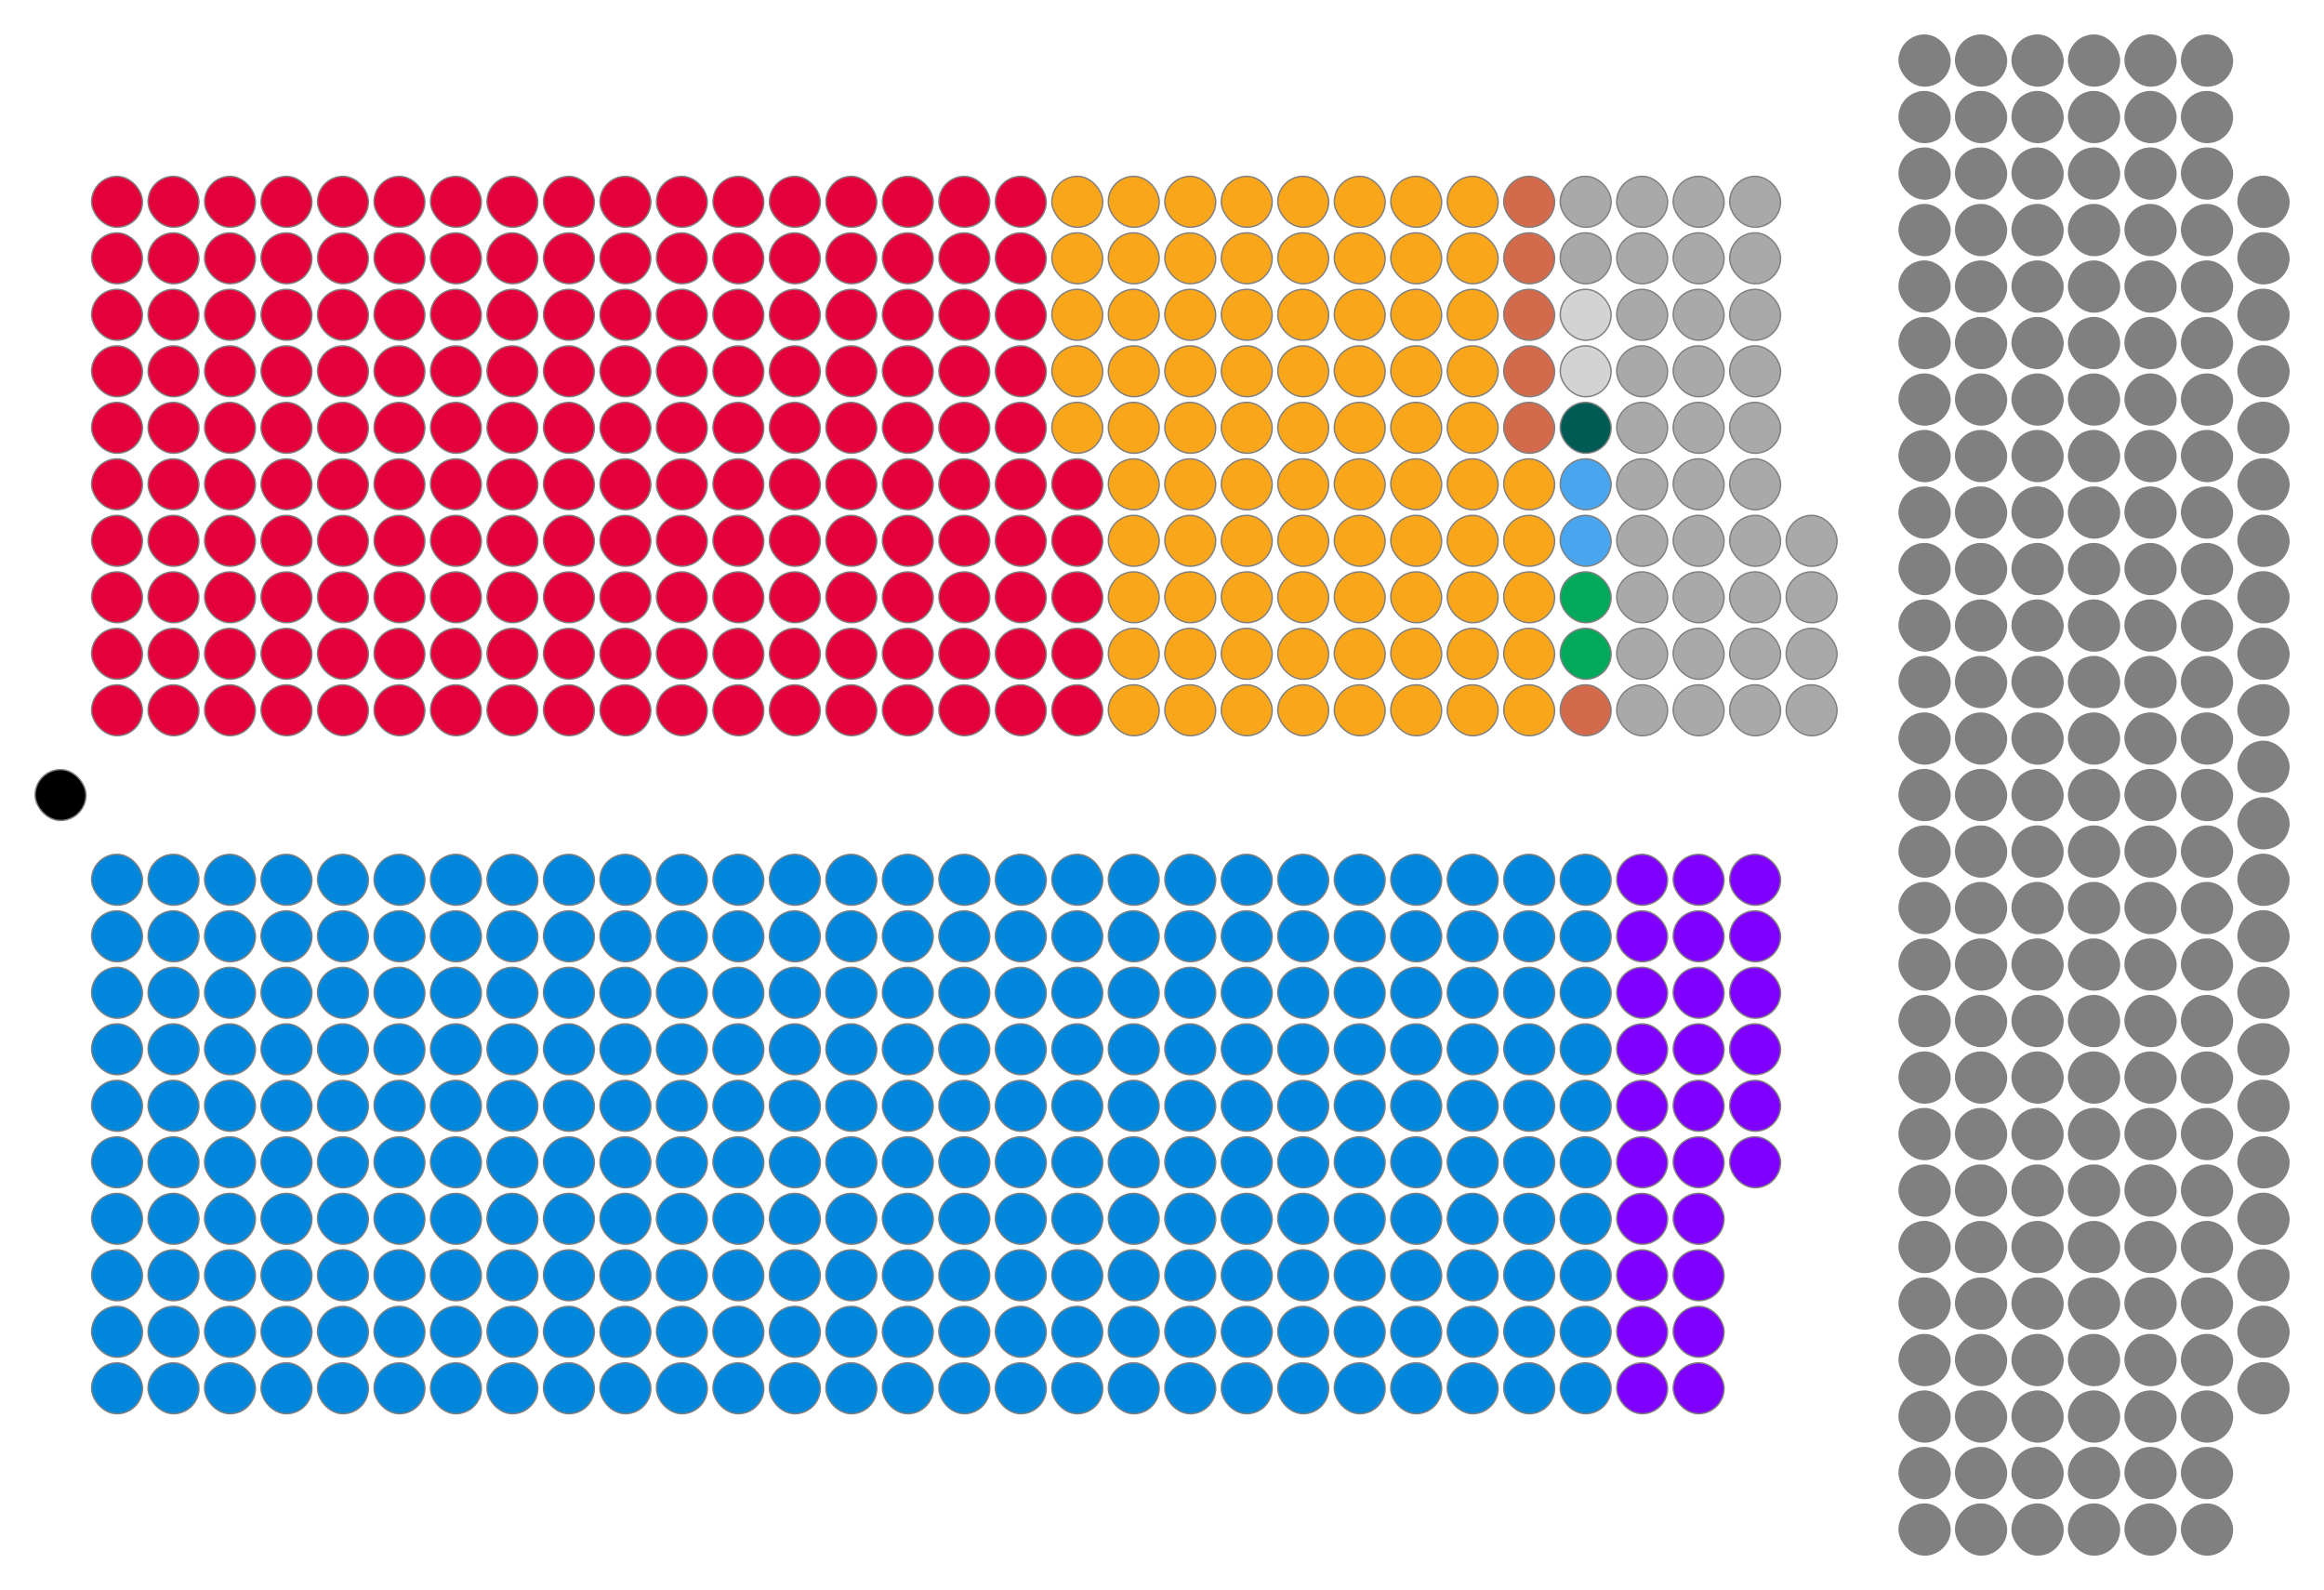 <?xml version="1.0" encoding="UTF-8" standalone="no"?>
<svg xmlns:svg="http://www.w3.org/2000/svg"
xmlns="http://www.w3.org/2000/svg" version="1.1"
width="360.0" height="246.2">
<!-- Created with the Wikimedia westminster parliament diagram creator (http://parliamentdiagram.toolforge.org/westminsterinputform.html) -->
<g style="stroke:gray;stroke-width:0.219" id="diagram">
  <g id="headbench">
  <g style="fill:#000000" id="Lord Speaker">
    <rect x="5.438" y="119.188" rx="3.94" ry="3.94" width="7.88" height="7.88"/>
  </g>
  </g>
  <g id="leftbench">
  <g style="fill:#E4003B" id="Labour Party">
    <rect x="14.188" y="106.062" rx="3.94" ry="3.94" width="7.88" height="7.88"/>
    <rect x="14.188" y="97.312" rx="3.94" ry="3.94" width="7.88" height="7.88"/>
    <rect x="14.188" y="88.562" rx="3.94" ry="3.94" width="7.88" height="7.88"/>
    <rect x="14.188" y="79.812" rx="3.94" ry="3.94" width="7.88" height="7.88"/>
    <rect x="14.188" y="71.062" rx="3.94" ry="3.94" width="7.88" height="7.88"/>
    <rect x="14.188" y="62.312" rx="3.94" ry="3.94" width="7.88" height="7.88"/>
    <rect x="14.188" y="53.562" rx="3.94" ry="3.94" width="7.88" height="7.88"/>
    <rect x="14.188" y="44.812" rx="3.94" ry="3.94" width="7.88" height="7.88"/>
    <rect x="14.188" y="36.062" rx="3.94" ry="3.94" width="7.88" height="7.88"/>
    <rect x="14.188" y="27.312" rx="3.94" ry="3.94" width="7.88" height="7.88"/>
    <rect x="22.938" y="106.062" rx="3.94" ry="3.94" width="7.88" height="7.88"/>
    <rect x="22.938" y="97.312" rx="3.94" ry="3.94" width="7.88" height="7.88"/>
    <rect x="22.938" y="88.562" rx="3.94" ry="3.94" width="7.88" height="7.88"/>
    <rect x="22.938" y="79.812" rx="3.94" ry="3.94" width="7.88" height="7.88"/>
    <rect x="22.938" y="71.062" rx="3.94" ry="3.94" width="7.88" height="7.88"/>
    <rect x="22.938" y="62.312" rx="3.94" ry="3.94" width="7.88" height="7.88"/>
    <rect x="22.938" y="53.562" rx="3.94" ry="3.94" width="7.88" height="7.88"/>
    <rect x="22.938" y="44.812" rx="3.94" ry="3.94" width="7.88" height="7.88"/>
    <rect x="22.938" y="36.062" rx="3.94" ry="3.94" width="7.88" height="7.88"/>
    <rect x="22.938" y="27.312" rx="3.94" ry="3.94" width="7.88" height="7.88"/>
    <rect x="31.688" y="106.062" rx="3.94" ry="3.94" width="7.88" height="7.88"/>
    <rect x="31.688" y="97.312" rx="3.94" ry="3.94" width="7.88" height="7.88"/>
    <rect x="31.688" y="88.562" rx="3.94" ry="3.94" width="7.88" height="7.88"/>
    <rect x="31.688" y="79.812" rx="3.94" ry="3.94" width="7.88" height="7.88"/>
    <rect x="31.688" y="71.062" rx="3.94" ry="3.94" width="7.88" height="7.88"/>
    <rect x="31.688" y="62.312" rx="3.94" ry="3.94" width="7.88" height="7.88"/>
    <rect x="31.688" y="53.562" rx="3.94" ry="3.94" width="7.88" height="7.88"/>
    <rect x="31.688" y="44.812" rx="3.94" ry="3.94" width="7.88" height="7.88"/>
    <rect x="31.688" y="36.062" rx="3.94" ry="3.94" width="7.88" height="7.88"/>
    <rect x="31.688" y="27.312" rx="3.94" ry="3.94" width="7.88" height="7.88"/>
    <rect x="40.438" y="106.062" rx="3.94" ry="3.94" width="7.88" height="7.88"/>
    <rect x="40.438" y="97.312" rx="3.94" ry="3.94" width="7.88" height="7.88"/>
    <rect x="40.438" y="88.562" rx="3.94" ry="3.94" width="7.88" height="7.88"/>
    <rect x="40.438" y="79.812" rx="3.94" ry="3.94" width="7.88" height="7.88"/>
    <rect x="40.438" y="71.062" rx="3.94" ry="3.94" width="7.88" height="7.88"/>
    <rect x="40.438" y="62.312" rx="3.94" ry="3.94" width="7.88" height="7.88"/>
    <rect x="40.438" y="53.562" rx="3.94" ry="3.94" width="7.88" height="7.88"/>
    <rect x="40.438" y="44.812" rx="3.94" ry="3.94" width="7.88" height="7.88"/>
    <rect x="40.438" y="36.062" rx="3.94" ry="3.94" width="7.88" height="7.88"/>
    <rect x="40.438" y="27.312" rx="3.94" ry="3.94" width="7.88" height="7.88"/>
    <rect x="49.188" y="106.062" rx="3.94" ry="3.94" width="7.88" height="7.88"/>
    <rect x="49.188" y="97.312" rx="3.94" ry="3.94" width="7.88" height="7.88"/>
    <rect x="49.188" y="88.562" rx="3.94" ry="3.94" width="7.88" height="7.88"/>
    <rect x="49.188" y="79.812" rx="3.94" ry="3.94" width="7.88" height="7.88"/>
    <rect x="49.188" y="71.062" rx="3.94" ry="3.94" width="7.88" height="7.88"/>
    <rect x="49.188" y="62.312" rx="3.94" ry="3.94" width="7.88" height="7.88"/>
    <rect x="49.188" y="53.562" rx="3.94" ry="3.94" width="7.88" height="7.88"/>
    <rect x="49.188" y="44.812" rx="3.94" ry="3.94" width="7.88" height="7.88"/>
    <rect x="49.188" y="36.062" rx="3.94" ry="3.94" width="7.88" height="7.88"/>
    <rect x="49.188" y="27.312" rx="3.94" ry="3.94" width="7.88" height="7.88"/>
    <rect x="57.938" y="106.062" rx="3.94" ry="3.94" width="7.88" height="7.88"/>
    <rect x="57.938" y="97.312" rx="3.94" ry="3.94" width="7.88" height="7.88"/>
    <rect x="57.938" y="88.562" rx="3.94" ry="3.94" width="7.88" height="7.88"/>
    <rect x="57.938" y="79.812" rx="3.94" ry="3.94" width="7.88" height="7.88"/>
    <rect x="57.938" y="71.062" rx="3.94" ry="3.94" width="7.88" height="7.88"/>
    <rect x="57.938" y="62.312" rx="3.94" ry="3.94" width="7.88" height="7.88"/>
    <rect x="57.938" y="53.562" rx="3.94" ry="3.94" width="7.88" height="7.88"/>
    <rect x="57.938" y="44.812" rx="3.94" ry="3.94" width="7.88" height="7.88"/>
    <rect x="57.938" y="36.062" rx="3.94" ry="3.94" width="7.88" height="7.88"/>
    <rect x="57.938" y="27.312" rx="3.94" ry="3.94" width="7.88" height="7.88"/>
    <rect x="66.688" y="106.062" rx="3.94" ry="3.94" width="7.88" height="7.88"/>
    <rect x="66.688" y="97.312" rx="3.94" ry="3.94" width="7.88" height="7.88"/>
    <rect x="66.688" y="88.562" rx="3.94" ry="3.94" width="7.88" height="7.88"/>
    <rect x="66.688" y="79.812" rx="3.94" ry="3.94" width="7.88" height="7.88"/>
    <rect x="66.688" y="71.062" rx="3.94" ry="3.94" width="7.88" height="7.88"/>
    <rect x="66.688" y="62.312" rx="3.94" ry="3.94" width="7.88" height="7.88"/>
    <rect x="66.688" y="53.562" rx="3.94" ry="3.94" width="7.88" height="7.88"/>
    <rect x="66.688" y="44.812" rx="3.94" ry="3.94" width="7.88" height="7.88"/>
    <rect x="66.688" y="36.062" rx="3.94" ry="3.94" width="7.88" height="7.88"/>
    <rect x="66.688" y="27.312" rx="3.94" ry="3.94" width="7.88" height="7.88"/>
    <rect x="75.438" y="106.062" rx="3.94" ry="3.94" width="7.88" height="7.88"/>
    <rect x="75.438" y="97.312" rx="3.94" ry="3.94" width="7.88" height="7.88"/>
    <rect x="75.438" y="88.562" rx="3.94" ry="3.94" width="7.88" height="7.88"/>
    <rect x="75.438" y="79.812" rx="3.94" ry="3.94" width="7.88" height="7.88"/>
    <rect x="75.438" y="71.062" rx="3.94" ry="3.94" width="7.88" height="7.88"/>
    <rect x="75.438" y="62.312" rx="3.94" ry="3.94" width="7.88" height="7.88"/>
    <rect x="75.438" y="53.562" rx="3.94" ry="3.94" width="7.88" height="7.88"/>
    <rect x="75.438" y="44.812" rx="3.94" ry="3.94" width="7.88" height="7.88"/>
    <rect x="75.438" y="36.062" rx="3.94" ry="3.94" width="7.88" height="7.88"/>
    <rect x="75.438" y="27.312" rx="3.94" ry="3.94" width="7.88" height="7.88"/>
    <rect x="84.188" y="106.062" rx="3.94" ry="3.94" width="7.88" height="7.88"/>
    <rect x="84.188" y="97.312" rx="3.94" ry="3.94" width="7.88" height="7.88"/>
    <rect x="84.188" y="88.562" rx="3.94" ry="3.94" width="7.88" height="7.88"/>
    <rect x="84.188" y="79.812" rx="3.94" ry="3.94" width="7.88" height="7.88"/>
    <rect x="84.188" y="71.062" rx="3.94" ry="3.94" width="7.88" height="7.88"/>
    <rect x="84.188" y="62.312" rx="3.94" ry="3.94" width="7.88" height="7.88"/>
    <rect x="84.188" y="53.562" rx="3.94" ry="3.94" width="7.88" height="7.88"/>
    <rect x="84.188" y="44.812" rx="3.94" ry="3.94" width="7.88" height="7.88"/>
    <rect x="84.188" y="36.062" rx="3.94" ry="3.94" width="7.88" height="7.88"/>
    <rect x="84.188" y="27.312" rx="3.94" ry="3.94" width="7.88" height="7.88"/>
    <rect x="92.938" y="106.062" rx="3.94" ry="3.94" width="7.88" height="7.88"/>
    <rect x="92.938" y="97.312" rx="3.94" ry="3.94" width="7.88" height="7.88"/>
    <rect x="92.938" y="88.562" rx="3.94" ry="3.94" width="7.88" height="7.88"/>
    <rect x="92.938" y="79.812" rx="3.94" ry="3.94" width="7.88" height="7.88"/>
    <rect x="92.938" y="71.062" rx="3.94" ry="3.94" width="7.88" height="7.88"/>
    <rect x="92.938" y="62.312" rx="3.94" ry="3.94" width="7.88" height="7.88"/>
    <rect x="92.938" y="53.562" rx="3.94" ry="3.94" width="7.88" height="7.88"/>
    <rect x="92.938" y="44.812" rx="3.94" ry="3.94" width="7.88" height="7.88"/>
    <rect x="92.938" y="36.062" rx="3.94" ry="3.94" width="7.88" height="7.88"/>
    <rect x="92.938" y="27.312" rx="3.94" ry="3.94" width="7.88" height="7.88"/>
    <rect x="101.688" y="106.062" rx="3.94" ry="3.94" width="7.88" height="7.88"/>
    <rect x="101.688" y="97.312" rx="3.94" ry="3.94" width="7.88" height="7.88"/>
    <rect x="101.688" y="88.562" rx="3.94" ry="3.94" width="7.88" height="7.88"/>
    <rect x="101.688" y="79.812" rx="3.94" ry="3.94" width="7.88" height="7.88"/>
    <rect x="101.688" y="71.062" rx="3.94" ry="3.94" width="7.88" height="7.88"/>
    <rect x="101.688" y="62.312" rx="3.94" ry="3.94" width="7.88" height="7.88"/>
    <rect x="101.688" y="53.562" rx="3.94" ry="3.94" width="7.88" height="7.88"/>
    <rect x="101.688" y="44.812" rx="3.94" ry="3.94" width="7.88" height="7.88"/>
    <rect x="101.688" y="36.062" rx="3.94" ry="3.94" width="7.88" height="7.88"/>
    <rect x="101.688" y="27.312" rx="3.94" ry="3.94" width="7.88" height="7.88"/>
    <rect x="110.438" y="106.062" rx="3.94" ry="3.94" width="7.88" height="7.88"/>
    <rect x="110.438" y="97.312" rx="3.94" ry="3.94" width="7.88" height="7.88"/>
    <rect x="110.438" y="88.562" rx="3.94" ry="3.94" width="7.88" height="7.88"/>
    <rect x="110.438" y="79.812" rx="3.94" ry="3.94" width="7.88" height="7.88"/>
    <rect x="110.438" y="71.062" rx="3.94" ry="3.94" width="7.88" height="7.88"/>
    <rect x="110.438" y="62.312" rx="3.94" ry="3.94" width="7.88" height="7.88"/>
    <rect x="110.438" y="53.562" rx="3.94" ry="3.94" width="7.88" height="7.88"/>
    <rect x="110.438" y="44.812" rx="3.94" ry="3.94" width="7.88" height="7.88"/>
    <rect x="110.438" y="36.062" rx="3.94" ry="3.94" width="7.88" height="7.88"/>
    <rect x="110.438" y="27.312" rx="3.94" ry="3.94" width="7.88" height="7.88"/>
    <rect x="119.188" y="106.062" rx="3.94" ry="3.94" width="7.88" height="7.88"/>
    <rect x="119.188" y="97.312" rx="3.94" ry="3.94" width="7.88" height="7.88"/>
    <rect x="119.188" y="88.562" rx="3.94" ry="3.94" width="7.88" height="7.88"/>
    <rect x="119.188" y="79.812" rx="3.94" ry="3.94" width="7.88" height="7.88"/>
    <rect x="119.188" y="71.062" rx="3.94" ry="3.94" width="7.88" height="7.88"/>
    <rect x="119.188" y="62.312" rx="3.94" ry="3.94" width="7.88" height="7.88"/>
    <rect x="119.188" y="53.562" rx="3.94" ry="3.94" width="7.88" height="7.88"/>
    <rect x="119.188" y="44.812" rx="3.94" ry="3.94" width="7.88" height="7.88"/>
    <rect x="119.188" y="36.062" rx="3.94" ry="3.94" width="7.88" height="7.88"/>
    <rect x="119.188" y="27.312" rx="3.94" ry="3.94" width="7.88" height="7.88"/>
    <rect x="127.938" y="106.062" rx="3.94" ry="3.94" width="7.88" height="7.88"/>
    <rect x="127.938" y="97.312" rx="3.94" ry="3.94" width="7.88" height="7.88"/>
    <rect x="127.938" y="88.562" rx="3.94" ry="3.94" width="7.88" height="7.88"/>
    <rect x="127.938" y="79.812" rx="3.94" ry="3.94" width="7.88" height="7.88"/>
    <rect x="127.938" y="71.062" rx="3.94" ry="3.94" width="7.88" height="7.88"/>
    <rect x="127.938" y="62.312" rx="3.94" ry="3.94" width="7.88" height="7.88"/>
    <rect x="127.938" y="53.562" rx="3.94" ry="3.94" width="7.88" height="7.88"/>
    <rect x="127.938" y="44.812" rx="3.94" ry="3.94" width="7.88" height="7.88"/>
    <rect x="127.938" y="36.062" rx="3.94" ry="3.94" width="7.88" height="7.88"/>
    <rect x="127.938" y="27.312" rx="3.94" ry="3.94" width="7.88" height="7.88"/>
    <rect x="136.688" y="106.062" rx="3.94" ry="3.94" width="7.88" height="7.88"/>
    <rect x="136.688" y="97.312" rx="3.94" ry="3.94" width="7.88" height="7.88"/>
    <rect x="136.688" y="88.562" rx="3.94" ry="3.94" width="7.88" height="7.88"/>
    <rect x="136.688" y="79.812" rx="3.94" ry="3.94" width="7.88" height="7.88"/>
    <rect x="136.688" y="71.062" rx="3.94" ry="3.94" width="7.88" height="7.88"/>
    <rect x="136.688" y="62.312" rx="3.94" ry="3.94" width="7.88" height="7.88"/>
    <rect x="136.688" y="53.562" rx="3.94" ry="3.94" width="7.88" height="7.88"/>
    <rect x="136.688" y="44.812" rx="3.94" ry="3.94" width="7.88" height="7.88"/>
    <rect x="136.688" y="36.062" rx="3.94" ry="3.94" width="7.88" height="7.88"/>
    <rect x="136.688" y="27.312" rx="3.94" ry="3.94" width="7.88" height="7.88"/>
    <rect x="145.438" y="106.062" rx="3.94" ry="3.94" width="7.88" height="7.88"/>
    <rect x="145.438" y="97.312" rx="3.94" ry="3.94" width="7.88" height="7.88"/>
    <rect x="145.438" y="88.562" rx="3.94" ry="3.94" width="7.88" height="7.88"/>
    <rect x="145.438" y="79.812" rx="3.94" ry="3.94" width="7.88" height="7.88"/>
    <rect x="145.438" y="71.062" rx="3.94" ry="3.94" width="7.88" height="7.88"/>
    <rect x="145.438" y="62.312" rx="3.94" ry="3.94" width="7.88" height="7.88"/>
    <rect x="145.438" y="53.562" rx="3.94" ry="3.94" width="7.88" height="7.88"/>
    <rect x="145.438" y="44.812" rx="3.94" ry="3.94" width="7.88" height="7.88"/>
    <rect x="145.438" y="36.062" rx="3.94" ry="3.94" width="7.88" height="7.88"/>
    <rect x="145.438" y="27.312" rx="3.94" ry="3.94" width="7.88" height="7.88"/>
    <rect x="154.188" y="106.062" rx="3.94" ry="3.94" width="7.88" height="7.88"/>
    <rect x="154.188" y="97.312" rx="3.94" ry="3.94" width="7.88" height="7.88"/>
    <rect x="154.188" y="88.562" rx="3.94" ry="3.94" width="7.88" height="7.88"/>
    <rect x="154.188" y="79.812" rx="3.94" ry="3.94" width="7.88" height="7.88"/>
    <rect x="154.188" y="71.062" rx="3.94" ry="3.94" width="7.88" height="7.88"/>
    <rect x="154.188" y="62.312" rx="3.94" ry="3.94" width="7.88" height="7.88"/>
    <rect x="154.188" y="53.562" rx="3.94" ry="3.94" width="7.88" height="7.88"/>
    <rect x="154.188" y="44.812" rx="3.94" ry="3.94" width="7.88" height="7.88"/>
    <rect x="154.188" y="36.062" rx="3.94" ry="3.94" width="7.88" height="7.88"/>
    <rect x="154.188" y="27.312" rx="3.94" ry="3.94" width="7.88" height="7.88"/>
    <rect x="162.938" y="106.062" rx="3.94" ry="3.94" width="7.88" height="7.88"/>
    <rect x="162.938" y="97.312" rx="3.94" ry="3.94" width="7.88" height="7.88"/>
    <rect x="162.938" y="88.562" rx="3.94" ry="3.94" width="7.88" height="7.88"/>
    <rect x="162.938" y="79.812" rx="3.94" ry="3.94" width="7.88" height="7.88"/>
    <rect x="162.938" y="71.062" rx="3.94" ry="3.94" width="7.88" height="7.88"/>
  </g>
  <g style="fill:#FAA61A" id="Liberal Democrats">
    <rect x="162.938" y="62.312" rx="3.94" ry="3.94" width="7.88" height="7.88"/>
    <rect x="162.938" y="53.562" rx="3.94" ry="3.94" width="7.88" height="7.88"/>
    <rect x="162.938" y="44.812" rx="3.94" ry="3.94" width="7.88" height="7.88"/>
    <rect x="162.938" y="36.062" rx="3.94" ry="3.94" width="7.88" height="7.88"/>
    <rect x="162.938" y="27.312" rx="3.94" ry="3.94" width="7.88" height="7.88"/>
    <rect x="171.688" y="106.062" rx="3.94" ry="3.94" width="7.88" height="7.88"/>
    <rect x="171.688" y="97.312" rx="3.94" ry="3.94" width="7.88" height="7.88"/>
    <rect x="171.688" y="88.562" rx="3.94" ry="3.94" width="7.88" height="7.88"/>
    <rect x="171.688" y="79.812" rx="3.94" ry="3.94" width="7.88" height="7.88"/>
    <rect x="171.688" y="71.062" rx="3.94" ry="3.94" width="7.88" height="7.88"/>
    <rect x="171.688" y="62.312" rx="3.94" ry="3.94" width="7.88" height="7.88"/>
    <rect x="171.688" y="53.562" rx="3.94" ry="3.94" width="7.88" height="7.88"/>
    <rect x="171.688" y="44.812" rx="3.94" ry="3.94" width="7.88" height="7.88"/>
    <rect x="171.688" y="36.062" rx="3.94" ry="3.94" width="7.88" height="7.88"/>
    <rect x="171.688" y="27.312" rx="3.94" ry="3.94" width="7.88" height="7.88"/>
    <rect x="180.438" y="106.062" rx="3.94" ry="3.94" width="7.88" height="7.88"/>
    <rect x="180.438" y="97.312" rx="3.94" ry="3.94" width="7.88" height="7.88"/>
    <rect x="180.438" y="88.562" rx="3.94" ry="3.94" width="7.88" height="7.88"/>
    <rect x="180.438" y="79.812" rx="3.94" ry="3.94" width="7.88" height="7.88"/>
    <rect x="180.438" y="71.062" rx="3.94" ry="3.94" width="7.88" height="7.88"/>
    <rect x="180.438" y="62.312" rx="3.94" ry="3.94" width="7.88" height="7.88"/>
    <rect x="180.438" y="53.562" rx="3.94" ry="3.94" width="7.88" height="7.88"/>
    <rect x="180.438" y="44.812" rx="3.94" ry="3.94" width="7.88" height="7.88"/>
    <rect x="180.438" y="36.062" rx="3.94" ry="3.94" width="7.88" height="7.88"/>
    <rect x="180.438" y="27.312" rx="3.94" ry="3.94" width="7.88" height="7.88"/>
    <rect x="189.188" y="106.062" rx="3.94" ry="3.94" width="7.88" height="7.88"/>
    <rect x="189.188" y="97.312" rx="3.94" ry="3.94" width="7.88" height="7.88"/>
    <rect x="189.188" y="88.562" rx="3.94" ry="3.94" width="7.88" height="7.88"/>
    <rect x="189.188" y="79.812" rx="3.94" ry="3.94" width="7.88" height="7.88"/>
    <rect x="189.188" y="71.062" rx="3.94" ry="3.94" width="7.88" height="7.88"/>
    <rect x="189.188" y="62.312" rx="3.94" ry="3.94" width="7.88" height="7.88"/>
    <rect x="189.188" y="53.562" rx="3.94" ry="3.94" width="7.88" height="7.88"/>
    <rect x="189.188" y="44.812" rx="3.94" ry="3.94" width="7.88" height="7.88"/>
    <rect x="189.188" y="36.062" rx="3.94" ry="3.94" width="7.88" height="7.88"/>
    <rect x="189.188" y="27.312" rx="3.94" ry="3.94" width="7.88" height="7.88"/>
    <rect x="197.938" y="106.062" rx="3.94" ry="3.94" width="7.88" height="7.88"/>
    <rect x="197.938" y="97.312" rx="3.94" ry="3.94" width="7.88" height="7.88"/>
    <rect x="197.938" y="88.562" rx="3.94" ry="3.94" width="7.88" height="7.88"/>
    <rect x="197.938" y="79.812" rx="3.94" ry="3.94" width="7.88" height="7.88"/>
    <rect x="197.938" y="71.062" rx="3.94" ry="3.94" width="7.88" height="7.88"/>
    <rect x="197.938" y="62.312" rx="3.94" ry="3.94" width="7.88" height="7.88"/>
    <rect x="197.938" y="53.562" rx="3.94" ry="3.94" width="7.88" height="7.88"/>
    <rect x="197.938" y="44.812" rx="3.94" ry="3.94" width="7.88" height="7.88"/>
    <rect x="197.938" y="36.062" rx="3.94" ry="3.94" width="7.88" height="7.88"/>
    <rect x="197.938" y="27.312" rx="3.94" ry="3.94" width="7.88" height="7.88"/>
    <rect x="206.688" y="106.062" rx="3.94" ry="3.94" width="7.88" height="7.88"/>
    <rect x="206.688" y="97.312" rx="3.94" ry="3.94" width="7.88" height="7.88"/>
    <rect x="206.688" y="88.562" rx="3.94" ry="3.94" width="7.88" height="7.88"/>
    <rect x="206.688" y="79.812" rx="3.94" ry="3.94" width="7.88" height="7.88"/>
    <rect x="206.688" y="71.062" rx="3.94" ry="3.94" width="7.88" height="7.88"/>
    <rect x="206.688" y="62.312" rx="3.94" ry="3.94" width="7.88" height="7.88"/>
    <rect x="206.688" y="53.562" rx="3.94" ry="3.94" width="7.88" height="7.88"/>
    <rect x="206.688" y="44.812" rx="3.94" ry="3.94" width="7.88" height="7.88"/>
    <rect x="206.688" y="36.062" rx="3.94" ry="3.94" width="7.88" height="7.88"/>
    <rect x="206.688" y="27.312" rx="3.94" ry="3.94" width="7.88" height="7.88"/>
    <rect x="215.438" y="106.062" rx="3.94" ry="3.94" width="7.88" height="7.88"/>
    <rect x="215.438" y="97.312" rx="3.94" ry="3.94" width="7.88" height="7.88"/>
    <rect x="215.438" y="88.562" rx="3.94" ry="3.94" width="7.88" height="7.88"/>
    <rect x="215.438" y="79.812" rx="3.94" ry="3.94" width="7.88" height="7.88"/>
    <rect x="215.438" y="71.062" rx="3.94" ry="3.94" width="7.88" height="7.88"/>
    <rect x="215.438" y="62.312" rx="3.94" ry="3.94" width="7.88" height="7.88"/>
    <rect x="215.438" y="53.562" rx="3.94" ry="3.94" width="7.88" height="7.88"/>
    <rect x="215.438" y="44.812" rx="3.94" ry="3.94" width="7.88" height="7.88"/>
    <rect x="215.438" y="36.062" rx="3.94" ry="3.94" width="7.88" height="7.88"/>
    <rect x="215.438" y="27.312" rx="3.94" ry="3.94" width="7.88" height="7.88"/>
    <rect x="224.188" y="106.062" rx="3.94" ry="3.94" width="7.88" height="7.88"/>
    <rect x="224.188" y="97.312" rx="3.94" ry="3.94" width="7.88" height="7.88"/>
    <rect x="224.188" y="88.562" rx="3.94" ry="3.94" width="7.88" height="7.88"/>
    <rect x="224.188" y="79.812" rx="3.94" ry="3.94" width="7.88" height="7.88"/>
    <rect x="224.188" y="71.062" rx="3.94" ry="3.94" width="7.88" height="7.88"/>
    <rect x="224.188" y="62.312" rx="3.94" ry="3.94" width="7.88" height="7.88"/>
    <rect x="224.188" y="53.562" rx="3.94" ry="3.94" width="7.88" height="7.88"/>
    <rect x="224.188" y="44.812" rx="3.94" ry="3.94" width="7.88" height="7.88"/>
    <rect x="224.188" y="36.062" rx="3.94" ry="3.94" width="7.88" height="7.88"/>
    <rect x="224.188" y="27.312" rx="3.94" ry="3.94" width="7.88" height="7.88"/>
    <rect x="232.938" y="106.062" rx="3.94" ry="3.94" width="7.88" height="7.88"/>
    <rect x="232.938" y="97.312" rx="3.94" ry="3.94" width="7.88" height="7.88"/>
    <rect x="232.938" y="88.562" rx="3.94" ry="3.94" width="7.88" height="7.88"/>
    <rect x="232.938" y="79.812" rx="3.94" ry="3.94" width="7.88" height="7.88"/>
    <rect x="232.938" y="71.062" rx="3.94" ry="3.94" width="7.88" height="7.88"/>
  </g>
  <g style="fill:#D46A4C" id="Democratic Unionist Party">
    <rect x="232.938" y="62.312" rx="3.94" ry="3.94" width="7.88" height="7.88"/>
    <rect x="232.938" y="53.562" rx="3.94" ry="3.94" width="7.88" height="7.88"/>
    <rect x="232.938" y="44.812" rx="3.94" ry="3.94" width="7.88" height="7.88"/>
    <rect x="232.938" y="36.062" rx="3.94" ry="3.94" width="7.88" height="7.88"/>
    <rect x="232.938" y="27.312" rx="3.94" ry="3.94" width="7.88" height="7.88"/>
    <rect x="241.688" y="106.062" rx="3.94" ry="3.94" width="7.88" height="7.88"/>
  </g>
  <g style="fill:#02A95B" id="Green Party">
    <rect x="241.688" y="97.312" rx="3.94" ry="3.94" width="7.88" height="7.88"/>
    <rect x="241.688" y="88.562" rx="3.94" ry="3.94" width="7.88" height="7.88"/>
  </g>
  <g style="fill:#48A5EE" id="Ulster Unionist Party">
    <rect x="241.688" y="79.812" rx="3.94" ry="3.94" width="7.88" height="7.88"/>
    <rect x="241.688" y="71.062" rx="3.94" ry="3.94" width="7.88" height="7.88"/>
  </g>
  <g style="fill:#005B54" id="Plaid Cymru">
    <rect x="241.688" y="62.312" rx="3.94" ry="3.94" width="7.88" height="7.88"/>
  </g>
  <g style="fill:#D3D3D3" id="Independents">
    <rect x="241.688" y="53.562" rx="3.94" ry="3.94" width="7.88" height="7.88"/>
    <rect x="241.688" y="44.812" rx="3.94" ry="3.94" width="7.88" height="7.88"/>
  </g>
  <g style="fill:#A9A9A9" id="Non-affiliated">
    <rect x="241.688" y="36.062" rx="3.94" ry="3.94" width="7.88" height="7.88"/>
    <rect x="241.688" y="27.312" rx="3.94" ry="3.94" width="7.88" height="7.88"/>
    <rect x="250.438" y="106.062" rx="3.94" ry="3.94" width="7.88" height="7.88"/>
    <rect x="250.438" y="97.312" rx="3.94" ry="3.94" width="7.88" height="7.88"/>
    <rect x="250.438" y="88.562" rx="3.94" ry="3.94" width="7.88" height="7.88"/>
    <rect x="250.438" y="79.812" rx="3.94" ry="3.94" width="7.88" height="7.88"/>
    <rect x="250.438" y="71.062" rx="3.94" ry="3.94" width="7.88" height="7.88"/>
    <rect x="250.438" y="62.312" rx="3.94" ry="3.94" width="7.88" height="7.88"/>
    <rect x="250.438" y="53.562" rx="3.94" ry="3.94" width="7.88" height="7.88"/>
    <rect x="250.438" y="44.812" rx="3.94" ry="3.94" width="7.88" height="7.88"/>
    <rect x="250.438" y="36.062" rx="3.94" ry="3.94" width="7.88" height="7.88"/>
    <rect x="250.438" y="27.312" rx="3.94" ry="3.94" width="7.88" height="7.88"/>
    <rect x="259.188" y="106.062" rx="3.94" ry="3.94" width="7.88" height="7.88"/>
    <rect x="259.188" y="97.312" rx="3.94" ry="3.94" width="7.88" height="7.88"/>
    <rect x="259.188" y="88.562" rx="3.94" ry="3.94" width="7.88" height="7.88"/>
    <rect x="259.188" y="79.812" rx="3.94" ry="3.94" width="7.88" height="7.88"/>
    <rect x="259.188" y="71.062" rx="3.94" ry="3.94" width="7.88" height="7.88"/>
    <rect x="259.188" y="62.312" rx="3.94" ry="3.94" width="7.88" height="7.88"/>
    <rect x="259.188" y="53.562" rx="3.94" ry="3.94" width="7.88" height="7.88"/>
    <rect x="259.188" y="44.812" rx="3.94" ry="3.94" width="7.88" height="7.88"/>
    <rect x="259.188" y="36.062" rx="3.94" ry="3.94" width="7.88" height="7.88"/>
    <rect x="259.188" y="27.312" rx="3.94" ry="3.94" width="7.88" height="7.88"/>
    <rect x="267.938" y="106.062" rx="3.94" ry="3.94" width="7.88" height="7.88"/>
    <rect x="267.938" y="97.312" rx="3.94" ry="3.94" width="7.88" height="7.88"/>
    <rect x="267.938" y="88.562" rx="3.94" ry="3.94" width="7.88" height="7.88"/>
    <rect x="267.938" y="79.812" rx="3.94" ry="3.94" width="7.88" height="7.88"/>
    <rect x="267.938" y="71.062" rx="3.94" ry="3.94" width="7.88" height="7.88"/>
    <rect x="267.938" y="62.312" rx="3.94" ry="3.94" width="7.88" height="7.88"/>
    <rect x="267.938" y="53.562" rx="3.94" ry="3.94" width="7.88" height="7.88"/>
    <rect x="267.938" y="44.812" rx="3.94" ry="3.94" width="7.88" height="7.88"/>
    <rect x="267.938" y="36.062" rx="3.94" ry="3.94" width="7.88" height="7.88"/>
    <rect x="267.938" y="27.312" rx="3.94" ry="3.94" width="7.88" height="7.88"/>
    <rect x="276.688" y="106.062" rx="3.94" ry="3.94" width="7.88" height="7.88"/>
    <rect x="276.688" y="97.312" rx="3.94" ry="3.94" width="7.88" height="7.88"/>
    <rect x="276.688" y="88.562" rx="3.94" ry="3.94" width="7.88" height="7.88"/>
    <rect x="276.688" y="79.812" rx="3.94" ry="3.94" width="7.88" height="7.88"/>
  </g>
  </g>
  <g id="rightbench">
  <g style="fill:#0087DC" id="Conservative Party">
    <rect x="14.188" y="132.312" rx="3.94" ry="3.94" width="7.88" height="7.88"/>
    <rect x="14.188" y="141.062" rx="3.94" ry="3.94" width="7.88" height="7.88"/>
    <rect x="14.188" y="149.812" rx="3.94" ry="3.94" width="7.88" height="7.88"/>
    <rect x="14.188" y="158.562" rx="3.94" ry="3.94" width="7.88" height="7.88"/>
    <rect x="14.188" y="167.312" rx="3.94" ry="3.94" width="7.88" height="7.88"/>
    <rect x="14.188" y="176.062" rx="3.94" ry="3.94" width="7.88" height="7.88"/>
    <rect x="14.188" y="184.812" rx="3.94" ry="3.94" width="7.88" height="7.88"/>
    <rect x="14.188" y="193.562" rx="3.94" ry="3.94" width="7.88" height="7.88"/>
    <rect x="14.188" y="202.312" rx="3.94" ry="3.94" width="7.88" height="7.88"/>
    <rect x="14.188" y="211.062" rx="3.94" ry="3.94" width="7.88" height="7.88"/>
    <rect x="22.938" y="132.312" rx="3.94" ry="3.94" width="7.88" height="7.88"/>
    <rect x="22.938" y="141.062" rx="3.94" ry="3.94" width="7.88" height="7.88"/>
    <rect x="22.938" y="149.812" rx="3.94" ry="3.94" width="7.88" height="7.88"/>
    <rect x="22.938" y="158.562" rx="3.94" ry="3.94" width="7.88" height="7.88"/>
    <rect x="22.938" y="167.312" rx="3.94" ry="3.94" width="7.88" height="7.88"/>
    <rect x="22.938" y="176.062" rx="3.94" ry="3.94" width="7.88" height="7.88"/>
    <rect x="22.938" y="184.812" rx="3.94" ry="3.94" width="7.88" height="7.88"/>
    <rect x="22.938" y="193.562" rx="3.94" ry="3.94" width="7.88" height="7.88"/>
    <rect x="22.938" y="202.312" rx="3.94" ry="3.94" width="7.88" height="7.88"/>
    <rect x="22.938" y="211.062" rx="3.94" ry="3.94" width="7.88" height="7.88"/>
    <rect x="31.688" y="132.312" rx="3.94" ry="3.94" width="7.88" height="7.88"/>
    <rect x="31.688" y="141.062" rx="3.94" ry="3.94" width="7.88" height="7.88"/>
    <rect x="31.688" y="149.812" rx="3.94" ry="3.94" width="7.88" height="7.88"/>
    <rect x="31.688" y="158.562" rx="3.94" ry="3.94" width="7.88" height="7.88"/>
    <rect x="31.688" y="167.312" rx="3.94" ry="3.94" width="7.88" height="7.88"/>
    <rect x="31.688" y="176.062" rx="3.94" ry="3.94" width="7.88" height="7.88"/>
    <rect x="31.688" y="184.812" rx="3.94" ry="3.94" width="7.88" height="7.88"/>
    <rect x="31.688" y="193.562" rx="3.94" ry="3.94" width="7.88" height="7.88"/>
    <rect x="31.688" y="202.312" rx="3.94" ry="3.94" width="7.88" height="7.88"/>
    <rect x="31.688" y="211.062" rx="3.94" ry="3.94" width="7.88" height="7.88"/>
    <rect x="40.438" y="132.312" rx="3.94" ry="3.94" width="7.88" height="7.88"/>
    <rect x="40.438" y="141.062" rx="3.94" ry="3.94" width="7.88" height="7.88"/>
    <rect x="40.438" y="149.812" rx="3.94" ry="3.94" width="7.88" height="7.88"/>
    <rect x="40.438" y="158.562" rx="3.94" ry="3.94" width="7.88" height="7.88"/>
    <rect x="40.438" y="167.312" rx="3.94" ry="3.94" width="7.88" height="7.88"/>
    <rect x="40.438" y="176.062" rx="3.94" ry="3.94" width="7.88" height="7.88"/>
    <rect x="40.438" y="184.812" rx="3.94" ry="3.94" width="7.88" height="7.88"/>
    <rect x="40.438" y="193.562" rx="3.94" ry="3.94" width="7.88" height="7.88"/>
    <rect x="40.438" y="202.312" rx="3.94" ry="3.94" width="7.88" height="7.88"/>
    <rect x="40.438" y="211.062" rx="3.94" ry="3.94" width="7.88" height="7.88"/>
    <rect x="49.188" y="132.312" rx="3.94" ry="3.94" width="7.88" height="7.88"/>
    <rect x="49.188" y="141.062" rx="3.94" ry="3.94" width="7.88" height="7.88"/>
    <rect x="49.188" y="149.812" rx="3.94" ry="3.94" width="7.88" height="7.88"/>
    <rect x="49.188" y="158.562" rx="3.94" ry="3.94" width="7.88" height="7.88"/>
    <rect x="49.188" y="167.312" rx="3.94" ry="3.94" width="7.88" height="7.88"/>
    <rect x="49.188" y="176.062" rx="3.94" ry="3.94" width="7.88" height="7.88"/>
    <rect x="49.188" y="184.812" rx="3.94" ry="3.94" width="7.88" height="7.88"/>
    <rect x="49.188" y="193.562" rx="3.94" ry="3.94" width="7.88" height="7.88"/>
    <rect x="49.188" y="202.312" rx="3.94" ry="3.94" width="7.88" height="7.88"/>
    <rect x="49.188" y="211.062" rx="3.94" ry="3.94" width="7.88" height="7.88"/>
    <rect x="57.938" y="132.312" rx="3.94" ry="3.94" width="7.88" height="7.88"/>
    <rect x="57.938" y="141.062" rx="3.94" ry="3.94" width="7.88" height="7.88"/>
    <rect x="57.938" y="149.812" rx="3.94" ry="3.94" width="7.88" height="7.88"/>
    <rect x="57.938" y="158.562" rx="3.94" ry="3.94" width="7.88" height="7.88"/>
    <rect x="57.938" y="167.312" rx="3.94" ry="3.94" width="7.88" height="7.88"/>
    <rect x="57.938" y="176.062" rx="3.94" ry="3.94" width="7.88" height="7.88"/>
    <rect x="57.938" y="184.812" rx="3.94" ry="3.94" width="7.88" height="7.88"/>
    <rect x="57.938" y="193.562" rx="3.94" ry="3.94" width="7.88" height="7.88"/>
    <rect x="57.938" y="202.312" rx="3.94" ry="3.94" width="7.88" height="7.88"/>
    <rect x="57.938" y="211.062" rx="3.94" ry="3.94" width="7.88" height="7.88"/>
    <rect x="66.688" y="132.312" rx="3.94" ry="3.94" width="7.88" height="7.88"/>
    <rect x="66.688" y="141.062" rx="3.94" ry="3.94" width="7.88" height="7.88"/>
    <rect x="66.688" y="149.812" rx="3.94" ry="3.94" width="7.88" height="7.88"/>
    <rect x="66.688" y="158.562" rx="3.94" ry="3.94" width="7.88" height="7.88"/>
    <rect x="66.688" y="167.312" rx="3.94" ry="3.94" width="7.88" height="7.88"/>
    <rect x="66.688" y="176.062" rx="3.94" ry="3.94" width="7.88" height="7.88"/>
    <rect x="66.688" y="184.812" rx="3.94" ry="3.94" width="7.88" height="7.88"/>
    <rect x="66.688" y="193.562" rx="3.94" ry="3.94" width="7.88" height="7.88"/>
    <rect x="66.688" y="202.312" rx="3.94" ry="3.94" width="7.88" height="7.88"/>
    <rect x="66.688" y="211.062" rx="3.94" ry="3.94" width="7.88" height="7.88"/>
    <rect x="75.438" y="132.312" rx="3.94" ry="3.94" width="7.88" height="7.88"/>
    <rect x="75.438" y="141.062" rx="3.94" ry="3.94" width="7.88" height="7.88"/>
    <rect x="75.438" y="149.812" rx="3.94" ry="3.94" width="7.88" height="7.88"/>
    <rect x="75.438" y="158.562" rx="3.94" ry="3.94" width="7.88" height="7.88"/>
    <rect x="75.438" y="167.312" rx="3.94" ry="3.94" width="7.88" height="7.88"/>
    <rect x="75.438" y="176.062" rx="3.94" ry="3.94" width="7.88" height="7.88"/>
    <rect x="75.438" y="184.812" rx="3.94" ry="3.94" width="7.88" height="7.88"/>
    <rect x="75.438" y="193.562" rx="3.94" ry="3.94" width="7.88" height="7.88"/>
    <rect x="75.438" y="202.312" rx="3.94" ry="3.94" width="7.88" height="7.88"/>
    <rect x="75.438" y="211.062" rx="3.94" ry="3.94" width="7.88" height="7.88"/>
    <rect x="84.188" y="132.312" rx="3.94" ry="3.94" width="7.88" height="7.88"/>
    <rect x="84.188" y="141.062" rx="3.94" ry="3.94" width="7.88" height="7.88"/>
    <rect x="84.188" y="149.812" rx="3.94" ry="3.94" width="7.88" height="7.88"/>
    <rect x="84.188" y="158.562" rx="3.94" ry="3.94" width="7.88" height="7.88"/>
    <rect x="84.188" y="167.312" rx="3.94" ry="3.94" width="7.88" height="7.88"/>
    <rect x="84.188" y="176.062" rx="3.94" ry="3.94" width="7.88" height="7.88"/>
    <rect x="84.188" y="184.812" rx="3.94" ry="3.94" width="7.88" height="7.88"/>
    <rect x="84.188" y="193.562" rx="3.94" ry="3.94" width="7.88" height="7.88"/>
    <rect x="84.188" y="202.312" rx="3.94" ry="3.94" width="7.88" height="7.88"/>
    <rect x="84.188" y="211.062" rx="3.94" ry="3.94" width="7.88" height="7.88"/>
    <rect x="92.938" y="132.312" rx="3.94" ry="3.94" width="7.88" height="7.88"/>
    <rect x="92.938" y="141.062" rx="3.94" ry="3.94" width="7.88" height="7.88"/>
    <rect x="92.938" y="149.812" rx="3.94" ry="3.94" width="7.88" height="7.88"/>
    <rect x="92.938" y="158.562" rx="3.94" ry="3.94" width="7.88" height="7.88"/>
    <rect x="92.938" y="167.312" rx="3.94" ry="3.94" width="7.88" height="7.88"/>
    <rect x="92.938" y="176.062" rx="3.94" ry="3.94" width="7.88" height="7.88"/>
    <rect x="92.938" y="184.812" rx="3.94" ry="3.94" width="7.88" height="7.88"/>
    <rect x="92.938" y="193.562" rx="3.94" ry="3.94" width="7.88" height="7.88"/>
    <rect x="92.938" y="202.312" rx="3.94" ry="3.94" width="7.88" height="7.88"/>
    <rect x="92.938" y="211.062" rx="3.94" ry="3.94" width="7.88" height="7.88"/>
    <rect x="101.688" y="132.312" rx="3.94" ry="3.94" width="7.88" height="7.88"/>
    <rect x="101.688" y="141.062" rx="3.94" ry="3.94" width="7.88" height="7.88"/>
    <rect x="101.688" y="149.812" rx="3.94" ry="3.94" width="7.88" height="7.88"/>
    <rect x="101.688" y="158.562" rx="3.94" ry="3.94" width="7.88" height="7.88"/>
    <rect x="101.688" y="167.312" rx="3.94" ry="3.94" width="7.88" height="7.88"/>
    <rect x="101.688" y="176.062" rx="3.94" ry="3.94" width="7.88" height="7.88"/>
    <rect x="101.688" y="184.812" rx="3.94" ry="3.94" width="7.88" height="7.88"/>
    <rect x="101.688" y="193.562" rx="3.94" ry="3.94" width="7.88" height="7.88"/>
    <rect x="101.688" y="202.312" rx="3.94" ry="3.94" width="7.88" height="7.88"/>
    <rect x="101.688" y="211.062" rx="3.94" ry="3.94" width="7.88" height="7.88"/>
    <rect x="110.438" y="132.312" rx="3.94" ry="3.94" width="7.88" height="7.88"/>
    <rect x="110.438" y="141.062" rx="3.94" ry="3.94" width="7.88" height="7.88"/>
    <rect x="110.438" y="149.812" rx="3.94" ry="3.94" width="7.88" height="7.88"/>
    <rect x="110.438" y="158.562" rx="3.94" ry="3.94" width="7.88" height="7.88"/>
    <rect x="110.438" y="167.312" rx="3.94" ry="3.94" width="7.88" height="7.88"/>
    <rect x="110.438" y="176.062" rx="3.94" ry="3.94" width="7.88" height="7.88"/>
    <rect x="110.438" y="184.812" rx="3.94" ry="3.94" width="7.88" height="7.88"/>
    <rect x="110.438" y="193.562" rx="3.94" ry="3.94" width="7.88" height="7.88"/>
    <rect x="110.438" y="202.312" rx="3.94" ry="3.94" width="7.88" height="7.88"/>
    <rect x="110.438" y="211.062" rx="3.94" ry="3.94" width="7.88" height="7.88"/>
    <rect x="119.188" y="132.312" rx="3.94" ry="3.94" width="7.88" height="7.88"/>
    <rect x="119.188" y="141.062" rx="3.94" ry="3.94" width="7.88" height="7.88"/>
    <rect x="119.188" y="149.812" rx="3.94" ry="3.94" width="7.88" height="7.88"/>
    <rect x="119.188" y="158.562" rx="3.94" ry="3.94" width="7.88" height="7.88"/>
    <rect x="119.188" y="167.312" rx="3.94" ry="3.94" width="7.88" height="7.88"/>
    <rect x="119.188" y="176.062" rx="3.94" ry="3.94" width="7.88" height="7.88"/>
    <rect x="119.188" y="184.812" rx="3.94" ry="3.94" width="7.88" height="7.88"/>
    <rect x="119.188" y="193.562" rx="3.94" ry="3.94" width="7.88" height="7.88"/>
    <rect x="119.188" y="202.312" rx="3.94" ry="3.94" width="7.88" height="7.88"/>
    <rect x="119.188" y="211.062" rx="3.94" ry="3.94" width="7.88" height="7.88"/>
    <rect x="127.938" y="132.312" rx="3.94" ry="3.94" width="7.88" height="7.88"/>
    <rect x="127.938" y="141.062" rx="3.94" ry="3.94" width="7.88" height="7.88"/>
    <rect x="127.938" y="149.812" rx="3.94" ry="3.94" width="7.88" height="7.88"/>
    <rect x="127.938" y="158.562" rx="3.94" ry="3.94" width="7.88" height="7.88"/>
    <rect x="127.938" y="167.312" rx="3.94" ry="3.94" width="7.88" height="7.88"/>
    <rect x="127.938" y="176.062" rx="3.94" ry="3.94" width="7.88" height="7.88"/>
    <rect x="127.938" y="184.812" rx="3.94" ry="3.94" width="7.88" height="7.88"/>
    <rect x="127.938" y="193.562" rx="3.94" ry="3.94" width="7.88" height="7.88"/>
    <rect x="127.938" y="202.312" rx="3.94" ry="3.94" width="7.88" height="7.88"/>
    <rect x="127.938" y="211.062" rx="3.94" ry="3.94" width="7.88" height="7.88"/>
    <rect x="136.688" y="132.312" rx="3.94" ry="3.94" width="7.88" height="7.88"/>
    <rect x="136.688" y="141.062" rx="3.94" ry="3.94" width="7.88" height="7.88"/>
    <rect x="136.688" y="149.812" rx="3.94" ry="3.94" width="7.88" height="7.88"/>
    <rect x="136.688" y="158.562" rx="3.94" ry="3.94" width="7.88" height="7.88"/>
    <rect x="136.688" y="167.312" rx="3.94" ry="3.94" width="7.88" height="7.88"/>
    <rect x="136.688" y="176.062" rx="3.94" ry="3.94" width="7.88" height="7.88"/>
    <rect x="136.688" y="184.812" rx="3.94" ry="3.94" width="7.88" height="7.88"/>
    <rect x="136.688" y="193.562" rx="3.94" ry="3.94" width="7.88" height="7.88"/>
    <rect x="136.688" y="202.312" rx="3.94" ry="3.94" width="7.88" height="7.88"/>
    <rect x="136.688" y="211.062" rx="3.94" ry="3.94" width="7.88" height="7.88"/>
    <rect x="145.438" y="132.312" rx="3.94" ry="3.94" width="7.88" height="7.88"/>
    <rect x="145.438" y="141.062" rx="3.94" ry="3.94" width="7.88" height="7.88"/>
    <rect x="145.438" y="149.812" rx="3.94" ry="3.94" width="7.88" height="7.88"/>
    <rect x="145.438" y="158.562" rx="3.94" ry="3.94" width="7.88" height="7.88"/>
    <rect x="145.438" y="167.312" rx="3.94" ry="3.94" width="7.88" height="7.88"/>
    <rect x="145.438" y="176.062" rx="3.94" ry="3.94" width="7.88" height="7.88"/>
    <rect x="145.438" y="184.812" rx="3.94" ry="3.94" width="7.88" height="7.88"/>
    <rect x="145.438" y="193.562" rx="3.94" ry="3.94" width="7.88" height="7.88"/>
    <rect x="145.438" y="202.312" rx="3.94" ry="3.94" width="7.88" height="7.88"/>
    <rect x="145.438" y="211.062" rx="3.94" ry="3.94" width="7.88" height="7.88"/>
    <rect x="154.188" y="132.312" rx="3.94" ry="3.94" width="7.88" height="7.88"/>
    <rect x="154.188" y="141.062" rx="3.94" ry="3.94" width="7.88" height="7.88"/>
    <rect x="154.188" y="149.812" rx="3.94" ry="3.94" width="7.88" height="7.88"/>
    <rect x="154.188" y="158.562" rx="3.94" ry="3.94" width="7.88" height="7.88"/>
    <rect x="154.188" y="167.312" rx="3.94" ry="3.94" width="7.88" height="7.88"/>
    <rect x="154.188" y="176.062" rx="3.94" ry="3.94" width="7.88" height="7.88"/>
    <rect x="154.188" y="184.812" rx="3.94" ry="3.94" width="7.88" height="7.88"/>
    <rect x="154.188" y="193.562" rx="3.94" ry="3.94" width="7.88" height="7.88"/>
    <rect x="154.188" y="202.312" rx="3.94" ry="3.94" width="7.88" height="7.88"/>
    <rect x="154.188" y="211.062" rx="3.94" ry="3.94" width="7.88" height="7.88"/>
    <rect x="162.938" y="132.312" rx="3.94" ry="3.94" width="7.88" height="7.88"/>
    <rect x="162.938" y="141.062" rx="3.94" ry="3.94" width="7.88" height="7.88"/>
    <rect x="162.938" y="149.812" rx="3.94" ry="3.94" width="7.88" height="7.88"/>
    <rect x="162.938" y="158.562" rx="3.94" ry="3.94" width="7.88" height="7.88"/>
    <rect x="162.938" y="167.312" rx="3.94" ry="3.94" width="7.88" height="7.88"/>
    <rect x="162.938" y="176.062" rx="3.94" ry="3.94" width="7.88" height="7.88"/>
    <rect x="162.938" y="184.812" rx="3.94" ry="3.94" width="7.88" height="7.88"/>
    <rect x="162.938" y="193.562" rx="3.94" ry="3.94" width="7.88" height="7.88"/>
    <rect x="162.938" y="202.312" rx="3.94" ry="3.94" width="7.88" height="7.88"/>
    <rect x="162.938" y="211.062" rx="3.94" ry="3.94" width="7.88" height="7.88"/>
    <rect x="171.688" y="132.312" rx="3.94" ry="3.94" width="7.88" height="7.88"/>
    <rect x="171.688" y="141.062" rx="3.94" ry="3.94" width="7.88" height="7.88"/>
    <rect x="171.688" y="149.812" rx="3.94" ry="3.94" width="7.88" height="7.88"/>
    <rect x="171.688" y="158.562" rx="3.94" ry="3.94" width="7.88" height="7.88"/>
    <rect x="171.688" y="167.312" rx="3.94" ry="3.94" width="7.88" height="7.88"/>
    <rect x="171.688" y="176.062" rx="3.94" ry="3.94" width="7.88" height="7.88"/>
    <rect x="171.688" y="184.812" rx="3.94" ry="3.94" width="7.88" height="7.88"/>
    <rect x="171.688" y="193.562" rx="3.94" ry="3.94" width="7.88" height="7.88"/>
    <rect x="171.688" y="202.312" rx="3.94" ry="3.94" width="7.88" height="7.88"/>
    <rect x="171.688" y="211.062" rx="3.94" ry="3.94" width="7.88" height="7.88"/>
    <rect x="180.438" y="132.312" rx="3.94" ry="3.94" width="7.88" height="7.88"/>
    <rect x="180.438" y="141.062" rx="3.94" ry="3.94" width="7.88" height="7.88"/>
    <rect x="180.438" y="149.812" rx="3.94" ry="3.94" width="7.88" height="7.88"/>
    <rect x="180.438" y="158.562" rx="3.94" ry="3.94" width="7.88" height="7.88"/>
    <rect x="180.438" y="167.312" rx="3.94" ry="3.94" width="7.88" height="7.88"/>
    <rect x="180.438" y="176.062" rx="3.94" ry="3.94" width="7.88" height="7.88"/>
    <rect x="180.438" y="184.812" rx="3.94" ry="3.94" width="7.88" height="7.88"/>
    <rect x="180.438" y="193.562" rx="3.94" ry="3.94" width="7.88" height="7.88"/>
    <rect x="180.438" y="202.312" rx="3.94" ry="3.94" width="7.88" height="7.88"/>
    <rect x="180.438" y="211.062" rx="3.94" ry="3.94" width="7.88" height="7.88"/>
    <rect x="189.188" y="132.312" rx="3.94" ry="3.94" width="7.88" height="7.88"/>
    <rect x="189.188" y="141.062" rx="3.94" ry="3.94" width="7.88" height="7.88"/>
    <rect x="189.188" y="149.812" rx="3.94" ry="3.94" width="7.88" height="7.88"/>
    <rect x="189.188" y="158.562" rx="3.94" ry="3.94" width="7.88" height="7.88"/>
    <rect x="189.188" y="167.312" rx="3.94" ry="3.94" width="7.88" height="7.88"/>
    <rect x="189.188" y="176.062" rx="3.94" ry="3.94" width="7.88" height="7.88"/>
    <rect x="189.188" y="184.812" rx="3.94" ry="3.94" width="7.88" height="7.88"/>
    <rect x="189.188" y="193.562" rx="3.94" ry="3.94" width="7.88" height="7.88"/>
    <rect x="189.188" y="202.312" rx="3.94" ry="3.94" width="7.88" height="7.88"/>
    <rect x="189.188" y="211.062" rx="3.94" ry="3.94" width="7.88" height="7.88"/>
    <rect x="197.938" y="132.312" rx="3.94" ry="3.94" width="7.88" height="7.88"/>
    <rect x="197.938" y="141.062" rx="3.94" ry="3.94" width="7.88" height="7.88"/>
    <rect x="197.938" y="149.812" rx="3.94" ry="3.94" width="7.88" height="7.88"/>
    <rect x="197.938" y="158.562" rx="3.94" ry="3.94" width="7.88" height="7.88"/>
    <rect x="197.938" y="167.312" rx="3.94" ry="3.94" width="7.88" height="7.88"/>
    <rect x="197.938" y="176.062" rx="3.94" ry="3.94" width="7.88" height="7.88"/>
    <rect x="197.938" y="184.812" rx="3.94" ry="3.94" width="7.88" height="7.88"/>
    <rect x="197.938" y="193.562" rx="3.94" ry="3.94" width="7.88" height="7.88"/>
    <rect x="197.938" y="202.312" rx="3.94" ry="3.94" width="7.88" height="7.88"/>
    <rect x="197.938" y="211.062" rx="3.94" ry="3.94" width="7.88" height="7.88"/>
    <rect x="206.688" y="132.312" rx="3.94" ry="3.94" width="7.88" height="7.88"/>
    <rect x="206.688" y="141.062" rx="3.94" ry="3.94" width="7.88" height="7.88"/>
    <rect x="206.688" y="149.812" rx="3.94" ry="3.94" width="7.88" height="7.88"/>
    <rect x="206.688" y="158.562" rx="3.94" ry="3.94" width="7.88" height="7.88"/>
    <rect x="206.688" y="167.312" rx="3.94" ry="3.94" width="7.88" height="7.88"/>
    <rect x="206.688" y="176.062" rx="3.94" ry="3.94" width="7.88" height="7.88"/>
    <rect x="206.688" y="184.812" rx="3.94" ry="3.94" width="7.88" height="7.88"/>
    <rect x="206.688" y="193.562" rx="3.94" ry="3.94" width="7.88" height="7.88"/>
    <rect x="206.688" y="202.312" rx="3.94" ry="3.94" width="7.88" height="7.88"/>
    <rect x="206.688" y="211.062" rx="3.94" ry="3.94" width="7.88" height="7.88"/>
    <rect x="215.438" y="132.312" rx="3.94" ry="3.94" width="7.88" height="7.88"/>
    <rect x="215.438" y="141.062" rx="3.94" ry="3.94" width="7.88" height="7.88"/>
    <rect x="215.438" y="149.812" rx="3.94" ry="3.94" width="7.88" height="7.88"/>
    <rect x="215.438" y="158.562" rx="3.94" ry="3.94" width="7.88" height="7.88"/>
    <rect x="215.438" y="167.312" rx="3.94" ry="3.94" width="7.88" height="7.88"/>
    <rect x="215.438" y="176.062" rx="3.94" ry="3.94" width="7.88" height="7.88"/>
    <rect x="215.438" y="184.812" rx="3.94" ry="3.94" width="7.88" height="7.88"/>
    <rect x="215.438" y="193.562" rx="3.94" ry="3.94" width="7.88" height="7.88"/>
    <rect x="215.438" y="202.312" rx="3.94" ry="3.94" width="7.88" height="7.88"/>
    <rect x="215.438" y="211.062" rx="3.94" ry="3.94" width="7.88" height="7.88"/>
    <rect x="224.188" y="132.312" rx="3.94" ry="3.94" width="7.88" height="7.88"/>
    <rect x="224.188" y="141.062" rx="3.94" ry="3.94" width="7.88" height="7.88"/>
    <rect x="224.188" y="149.812" rx="3.94" ry="3.94" width="7.88" height="7.88"/>
    <rect x="224.188" y="158.562" rx="3.94" ry="3.94" width="7.88" height="7.88"/>
    <rect x="224.188" y="167.312" rx="3.94" ry="3.94" width="7.88" height="7.88"/>
    <rect x="224.188" y="176.062" rx="3.94" ry="3.94" width="7.88" height="7.88"/>
    <rect x="224.188" y="184.812" rx="3.94" ry="3.94" width="7.88" height="7.88"/>
    <rect x="224.188" y="193.562" rx="3.94" ry="3.94" width="7.88" height="7.88"/>
    <rect x="224.188" y="202.312" rx="3.94" ry="3.94" width="7.88" height="7.88"/>
    <rect x="224.188" y="211.062" rx="3.94" ry="3.94" width="7.88" height="7.88"/>
    <rect x="232.938" y="132.312" rx="3.94" ry="3.94" width="7.88" height="7.88"/>
    <rect x="232.938" y="141.062" rx="3.94" ry="3.94" width="7.88" height="7.88"/>
    <rect x="232.938" y="149.812" rx="3.94" ry="3.94" width="7.88" height="7.88"/>
    <rect x="232.938" y="158.562" rx="3.94" ry="3.94" width="7.88" height="7.88"/>
    <rect x="232.938" y="167.312" rx="3.94" ry="3.94" width="7.88" height="7.88"/>
    <rect x="232.938" y="176.062" rx="3.94" ry="3.94" width="7.88" height="7.88"/>
    <rect x="232.938" y="184.812" rx="3.94" ry="3.94" width="7.88" height="7.88"/>
    <rect x="232.938" y="193.562" rx="3.94" ry="3.94" width="7.88" height="7.88"/>
    <rect x="232.938" y="202.312" rx="3.94" ry="3.94" width="7.88" height="7.88"/>
    <rect x="232.938" y="211.062" rx="3.94" ry="3.94" width="7.88" height="7.88"/>
    <rect x="241.688" y="132.312" rx="3.94" ry="3.94" width="7.88" height="7.88"/>
    <rect x="241.688" y="141.062" rx="3.94" ry="3.94" width="7.88" height="7.88"/>
    <rect x="241.688" y="149.812" rx="3.94" ry="3.94" width="7.88" height="7.88"/>
    <rect x="241.688" y="158.562" rx="3.94" ry="3.94" width="7.88" height="7.88"/>
    <rect x="241.688" y="167.312" rx="3.94" ry="3.94" width="7.88" height="7.88"/>
    <rect x="241.688" y="176.062" rx="3.94" ry="3.94" width="7.88" height="7.88"/>
    <rect x="241.688" y="184.812" rx="3.94" ry="3.94" width="7.88" height="7.88"/>
    <rect x="241.688" y="193.562" rx="3.94" ry="3.94" width="7.88" height="7.88"/>
    <rect x="241.688" y="202.312" rx="3.94" ry="3.94" width="7.88" height="7.88"/>
    <rect x="241.688" y="211.062" rx="3.94" ry="3.94" width="7.88" height="7.88"/>
  </g>
  <g style="fill:#7F00FF" id="Bishops">
    <rect x="250.438" y="132.312" rx="3.94" ry="3.94" width="7.88" height="7.88"/>
    <rect x="250.438" y="141.062" rx="3.94" ry="3.94" width="7.88" height="7.88"/>
    <rect x="250.438" y="149.812" rx="3.94" ry="3.94" width="7.88" height="7.88"/>
    <rect x="250.438" y="158.562" rx="3.94" ry="3.94" width="7.88" height="7.88"/>
    <rect x="250.438" y="167.312" rx="3.94" ry="3.94" width="7.88" height="7.88"/>
    <rect x="250.438" y="176.062" rx="3.94" ry="3.94" width="7.88" height="7.88"/>
    <rect x="250.438" y="184.812" rx="3.94" ry="3.94" width="7.88" height="7.88"/>
    <rect x="250.438" y="193.562" rx="3.94" ry="3.94" width="7.88" height="7.88"/>
    <rect x="250.438" y="202.312" rx="3.94" ry="3.94" width="7.88" height="7.88"/>
    <rect x="250.438" y="211.062" rx="3.94" ry="3.94" width="7.88" height="7.88"/>
    <rect x="259.188" y="132.312" rx="3.94" ry="3.94" width="7.88" height="7.88"/>
    <rect x="259.188" y="141.062" rx="3.94" ry="3.94" width="7.88" height="7.88"/>
    <rect x="259.188" y="149.812" rx="3.94" ry="3.94" width="7.88" height="7.88"/>
    <rect x="259.188" y="158.562" rx="3.94" ry="3.94" width="7.88" height="7.88"/>
    <rect x="259.188" y="167.312" rx="3.94" ry="3.94" width="7.88" height="7.88"/>
    <rect x="259.188" y="176.062" rx="3.94" ry="3.94" width="7.88" height="7.88"/>
    <rect x="259.188" y="184.812" rx="3.94" ry="3.94" width="7.88" height="7.88"/>
    <rect x="259.188" y="193.562" rx="3.94" ry="3.94" width="7.88" height="7.88"/>
    <rect x="259.188" y="202.312" rx="3.94" ry="3.94" width="7.88" height="7.88"/>
    <rect x="259.188" y="211.062" rx="3.94" ry="3.94" width="7.88" height="7.88"/>
    <rect x="267.938" y="132.312" rx="3.94" ry="3.94" width="7.88" height="7.88"/>
    <rect x="267.938" y="141.062" rx="3.94" ry="3.94" width="7.88" height="7.88"/>
    <rect x="267.938" y="149.812" rx="3.94" ry="3.94" width="7.88" height="7.88"/>
    <rect x="267.938" y="158.562" rx="3.94" ry="3.94" width="7.88" height="7.88"/>
    <rect x="267.938" y="167.312" rx="3.94" ry="3.94" width="7.88" height="7.88"/>
    <rect x="267.938" y="176.062" rx="3.94" ry="3.94" width="7.88" height="7.88"/>
  </g>
  </g>
  <g id="centerbench">
  <g style="fill:#808080" id="Crossbench">
    <rect x="294.188" y="5.438" rx="3.94" ry="3.94" width="7.88" height="7.88"/>
    <rect x="302.938" y="5.438" rx="3.94" ry="3.94" width="7.88" height="7.88"/>
    <rect x="311.688" y="5.438" rx="3.94" ry="3.94" width="7.88" height="7.88"/>
    <rect x="320.438" y="5.438" rx="3.94" ry="3.94" width="7.88" height="7.88"/>
    <rect x="329.188" y="5.438" rx="3.94" ry="3.94" width="7.88" height="7.88"/>
    <rect x="337.938" y="5.438" rx="3.94" ry="3.94" width="7.88" height="7.88"/>
    <rect x="294.188" y="14.188" rx="3.94" ry="3.94" width="7.88" height="7.88"/>
    <rect x="302.938" y="14.188" rx="3.94" ry="3.94" width="7.88" height="7.88"/>
    <rect x="311.688" y="14.188" rx="3.94" ry="3.94" width="7.88" height="7.88"/>
    <rect x="320.438" y="14.188" rx="3.94" ry="3.94" width="7.88" height="7.88"/>
    <rect x="329.188" y="14.188" rx="3.94" ry="3.94" width="7.88" height="7.88"/>
    <rect x="337.938" y="14.188" rx="3.94" ry="3.94" width="7.88" height="7.88"/>
    <rect x="294.188" y="22.938" rx="3.94" ry="3.94" width="7.88" height="7.88"/>
    <rect x="302.938" y="22.938" rx="3.94" ry="3.94" width="7.88" height="7.88"/>
    <rect x="311.688" y="22.938" rx="3.94" ry="3.94" width="7.88" height="7.88"/>
    <rect x="320.438" y="22.938" rx="3.94" ry="3.94" width="7.88" height="7.88"/>
    <rect x="329.188" y="22.938" rx="3.94" ry="3.94" width="7.88" height="7.88"/>
    <rect x="337.938" y="22.938" rx="3.94" ry="3.94" width="7.88" height="7.88"/>
    <rect x="346.688" y="27.312" rx="3.94" ry="3.94" width="7.88" height="7.88"/>
    <rect x="294.188" y="31.688" rx="3.94" ry="3.94" width="7.88" height="7.88"/>
    <rect x="302.938" y="31.688" rx="3.94" ry="3.94" width="7.88" height="7.88"/>
    <rect x="311.688" y="31.688" rx="3.94" ry="3.94" width="7.88" height="7.88"/>
    <rect x="320.438" y="31.688" rx="3.94" ry="3.94" width="7.88" height="7.88"/>
    <rect x="329.188" y="31.688" rx="3.94" ry="3.94" width="7.88" height="7.88"/>
    <rect x="337.938" y="31.688" rx="3.94" ry="3.94" width="7.88" height="7.88"/>
    <rect x="346.688" y="36.062" rx="3.94" ry="3.94" width="7.88" height="7.88"/>
    <rect x="294.188" y="40.438" rx="3.94" ry="3.94" width="7.88" height="7.88"/>
    <rect x="302.938" y="40.438" rx="3.94" ry="3.94" width="7.88" height="7.88"/>
    <rect x="311.688" y="40.438" rx="3.94" ry="3.94" width="7.88" height="7.88"/>
    <rect x="320.438" y="40.438" rx="3.94" ry="3.94" width="7.88" height="7.88"/>
    <rect x="329.188" y="40.438" rx="3.94" ry="3.94" width="7.88" height="7.88"/>
    <rect x="337.938" y="40.438" rx="3.94" ry="3.94" width="7.88" height="7.88"/>
    <rect x="346.688" y="44.812" rx="3.94" ry="3.94" width="7.88" height="7.88"/>
    <rect x="294.188" y="49.188" rx="3.94" ry="3.94" width="7.88" height="7.88"/>
    <rect x="302.938" y="49.188" rx="3.94" ry="3.94" width="7.88" height="7.88"/>
    <rect x="311.688" y="49.188" rx="3.94" ry="3.94" width="7.88" height="7.88"/>
    <rect x="320.438" y="49.188" rx="3.94" ry="3.94" width="7.88" height="7.88"/>
    <rect x="329.188" y="49.188" rx="3.94" ry="3.94" width="7.88" height="7.88"/>
    <rect x="337.938" y="49.188" rx="3.94" ry="3.94" width="7.88" height="7.88"/>
    <rect x="346.688" y="53.562" rx="3.94" ry="3.94" width="7.88" height="7.88"/>
    <rect x="294.188" y="57.938" rx="3.94" ry="3.94" width="7.88" height="7.88"/>
    <rect x="302.938" y="57.938" rx="3.94" ry="3.94" width="7.88" height="7.88"/>
    <rect x="311.688" y="57.938" rx="3.94" ry="3.94" width="7.88" height="7.88"/>
    <rect x="320.438" y="57.938" rx="3.94" ry="3.94" width="7.88" height="7.88"/>
    <rect x="329.188" y="57.938" rx="3.94" ry="3.94" width="7.88" height="7.88"/>
    <rect x="337.938" y="57.938" rx="3.94" ry="3.94" width="7.88" height="7.88"/>
    <rect x="346.688" y="62.312" rx="3.94" ry="3.94" width="7.88" height="7.88"/>
    <rect x="294.188" y="66.688" rx="3.94" ry="3.94" width="7.88" height="7.88"/>
    <rect x="302.938" y="66.688" rx="3.94" ry="3.94" width="7.88" height="7.88"/>
    <rect x="311.688" y="66.688" rx="3.94" ry="3.94" width="7.88" height="7.88"/>
    <rect x="320.438" y="66.688" rx="3.94" ry="3.94" width="7.88" height="7.88"/>
    <rect x="329.188" y="66.688" rx="3.94" ry="3.94" width="7.88" height="7.88"/>
    <rect x="337.938" y="66.688" rx="3.94" ry="3.94" width="7.88" height="7.88"/>
    <rect x="346.688" y="71.062" rx="3.94" ry="3.94" width="7.88" height="7.88"/>
    <rect x="294.188" y="75.438" rx="3.94" ry="3.94" width="7.88" height="7.88"/>
    <rect x="302.938" y="75.438" rx="3.94" ry="3.94" width="7.88" height="7.88"/>
    <rect x="311.688" y="75.438" rx="3.94" ry="3.94" width="7.88" height="7.88"/>
    <rect x="320.438" y="75.438" rx="3.94" ry="3.94" width="7.88" height="7.88"/>
    <rect x="329.188" y="75.438" rx="3.94" ry="3.94" width="7.88" height="7.88"/>
    <rect x="337.938" y="75.438" rx="3.94" ry="3.94" width="7.88" height="7.88"/>
    <rect x="346.688" y="79.812" rx="3.94" ry="3.94" width="7.88" height="7.88"/>
    <rect x="294.188" y="84.188" rx="3.94" ry="3.94" width="7.88" height="7.88"/>
    <rect x="302.938" y="84.188" rx="3.94" ry="3.94" width="7.88" height="7.88"/>
    <rect x="311.688" y="84.188" rx="3.94" ry="3.94" width="7.88" height="7.88"/>
    <rect x="320.438" y="84.188" rx="3.94" ry="3.94" width="7.88" height="7.88"/>
    <rect x="329.188" y="84.188" rx="3.94" ry="3.94" width="7.88" height="7.88"/>
    <rect x="337.938" y="84.188" rx="3.94" ry="3.94" width="7.88" height="7.88"/>
    <rect x="346.688" y="88.562" rx="3.94" ry="3.94" width="7.88" height="7.88"/>
    <rect x="294.188" y="92.938" rx="3.94" ry="3.94" width="7.88" height="7.88"/>
    <rect x="302.938" y="92.938" rx="3.94" ry="3.94" width="7.88" height="7.88"/>
    <rect x="311.688" y="92.938" rx="3.94" ry="3.94" width="7.88" height="7.88"/>
    <rect x="320.438" y="92.938" rx="3.94" ry="3.94" width="7.88" height="7.88"/>
    <rect x="329.188" y="92.938" rx="3.94" ry="3.94" width="7.88" height="7.88"/>
    <rect x="337.938" y="92.938" rx="3.94" ry="3.94" width="7.88" height="7.88"/>
    <rect x="346.688" y="97.312" rx="3.94" ry="3.94" width="7.88" height="7.88"/>
    <rect x="294.188" y="101.688" rx="3.94" ry="3.94" width="7.88" height="7.88"/>
    <rect x="302.938" y="101.688" rx="3.94" ry="3.94" width="7.88" height="7.88"/>
    <rect x="311.688" y="101.688" rx="3.94" ry="3.94" width="7.88" height="7.88"/>
    <rect x="320.438" y="101.688" rx="3.94" ry="3.94" width="7.88" height="7.88"/>
    <rect x="329.188" y="101.688" rx="3.94" ry="3.94" width="7.88" height="7.88"/>
    <rect x="337.938" y="101.688" rx="3.94" ry="3.94" width="7.88" height="7.88"/>
    <rect x="346.688" y="106.062" rx="3.94" ry="3.94" width="7.88" height="7.88"/>
    <rect x="294.188" y="110.438" rx="3.94" ry="3.94" width="7.88" height="7.88"/>
    <rect x="302.938" y="110.438" rx="3.94" ry="3.94" width="7.88" height="7.88"/>
    <rect x="311.688" y="110.438" rx="3.94" ry="3.94" width="7.88" height="7.88"/>
    <rect x="320.438" y="110.438" rx="3.94" ry="3.94" width="7.88" height="7.88"/>
    <rect x="329.188" y="110.438" rx="3.94" ry="3.94" width="7.88" height="7.88"/>
    <rect x="337.938" y="110.438" rx="3.94" ry="3.94" width="7.88" height="7.88"/>
    <rect x="346.688" y="114.812" rx="3.94" ry="3.94" width="7.88" height="7.88"/>
    <rect x="294.188" y="119.188" rx="3.94" ry="3.94" width="7.88" height="7.88"/>
    <rect x="302.938" y="119.188" rx="3.94" ry="3.94" width="7.88" height="7.88"/>
    <rect x="311.688" y="119.188" rx="3.94" ry="3.94" width="7.88" height="7.88"/>
    <rect x="320.438" y="119.188" rx="3.94" ry="3.94" width="7.88" height="7.88"/>
    <rect x="329.188" y="119.188" rx="3.94" ry="3.94" width="7.88" height="7.88"/>
    <rect x="337.938" y="119.188" rx="3.94" ry="3.94" width="7.88" height="7.88"/>
    <rect x="346.688" y="123.562" rx="3.94" ry="3.94" width="7.88" height="7.88"/>
    <rect x="294.188" y="127.938" rx="3.94" ry="3.94" width="7.88" height="7.88"/>
    <rect x="302.938" y="127.938" rx="3.94" ry="3.94" width="7.88" height="7.88"/>
    <rect x="311.688" y="127.938" rx="3.94" ry="3.94" width="7.88" height="7.88"/>
    <rect x="320.438" y="127.938" rx="3.94" ry="3.94" width="7.88" height="7.88"/>
    <rect x="329.188" y="127.938" rx="3.94" ry="3.94" width="7.88" height="7.88"/>
    <rect x="337.938" y="127.938" rx="3.94" ry="3.94" width="7.88" height="7.88"/>
    <rect x="346.688" y="132.312" rx="3.94" ry="3.94" width="7.88" height="7.88"/>
    <rect x="294.188" y="136.688" rx="3.94" ry="3.94" width="7.88" height="7.88"/>
    <rect x="302.938" y="136.688" rx="3.94" ry="3.94" width="7.88" height="7.88"/>
    <rect x="311.688" y="136.688" rx="3.94" ry="3.94" width="7.88" height="7.88"/>
    <rect x="320.438" y="136.688" rx="3.94" ry="3.94" width="7.88" height="7.88"/>
    <rect x="329.188" y="136.688" rx="3.94" ry="3.94" width="7.88" height="7.88"/>
    <rect x="337.938" y="136.688" rx="3.94" ry="3.94" width="7.88" height="7.88"/>
    <rect x="346.688" y="141.062" rx="3.94" ry="3.94" width="7.88" height="7.88"/>
    <rect x="294.188" y="145.438" rx="3.94" ry="3.94" width="7.88" height="7.88"/>
    <rect x="302.938" y="145.438" rx="3.94" ry="3.94" width="7.88" height="7.88"/>
    <rect x="311.688" y="145.438" rx="3.94" ry="3.94" width="7.88" height="7.88"/>
    <rect x="320.438" y="145.438" rx="3.94" ry="3.94" width="7.88" height="7.88"/>
    <rect x="329.188" y="145.438" rx="3.94" ry="3.94" width="7.88" height="7.88"/>
    <rect x="337.938" y="145.438" rx="3.94" ry="3.94" width="7.88" height="7.88"/>
    <rect x="346.688" y="149.812" rx="3.94" ry="3.94" width="7.88" height="7.88"/>
    <rect x="294.188" y="154.188" rx="3.94" ry="3.94" width="7.88" height="7.88"/>
    <rect x="302.938" y="154.188" rx="3.94" ry="3.94" width="7.88" height="7.88"/>
    <rect x="311.688" y="154.188" rx="3.94" ry="3.94" width="7.88" height="7.88"/>
    <rect x="320.438" y="154.188" rx="3.94" ry="3.94" width="7.88" height="7.88"/>
    <rect x="329.188" y="154.188" rx="3.94" ry="3.94" width="7.88" height="7.88"/>
    <rect x="337.938" y="154.188" rx="3.94" ry="3.94" width="7.88" height="7.88"/>
    <rect x="346.688" y="158.562" rx="3.94" ry="3.94" width="7.88" height="7.88"/>
    <rect x="294.188" y="162.938" rx="3.94" ry="3.94" width="7.88" height="7.88"/>
    <rect x="302.938" y="162.938" rx="3.94" ry="3.94" width="7.88" height="7.88"/>
    <rect x="311.688" y="162.938" rx="3.94" ry="3.94" width="7.88" height="7.88"/>
    <rect x="320.438" y="162.938" rx="3.94" ry="3.94" width="7.88" height="7.88"/>
    <rect x="329.188" y="162.938" rx="3.94" ry="3.94" width="7.88" height="7.88"/>
    <rect x="337.938" y="162.938" rx="3.94" ry="3.94" width="7.88" height="7.88"/>
    <rect x="346.688" y="167.312" rx="3.94" ry="3.94" width="7.88" height="7.88"/>
    <rect x="294.188" y="171.688" rx="3.94" ry="3.94" width="7.88" height="7.88"/>
    <rect x="302.938" y="171.688" rx="3.94" ry="3.94" width="7.88" height="7.88"/>
    <rect x="311.688" y="171.688" rx="3.94" ry="3.94" width="7.88" height="7.88"/>
    <rect x="320.438" y="171.688" rx="3.94" ry="3.94" width="7.88" height="7.88"/>
    <rect x="329.188" y="171.688" rx="3.94" ry="3.94" width="7.88" height="7.88"/>
    <rect x="337.938" y="171.688" rx="3.94" ry="3.94" width="7.88" height="7.88"/>
    <rect x="346.688" y="176.062" rx="3.94" ry="3.94" width="7.88" height="7.88"/>
    <rect x="294.188" y="180.438" rx="3.94" ry="3.94" width="7.88" height="7.88"/>
    <rect x="302.938" y="180.438" rx="3.94" ry="3.94" width="7.88" height="7.88"/>
    <rect x="311.688" y="180.438" rx="3.94" ry="3.94" width="7.88" height="7.88"/>
    <rect x="320.438" y="180.438" rx="3.94" ry="3.94" width="7.88" height="7.88"/>
    <rect x="329.188" y="180.438" rx="3.94" ry="3.94" width="7.88" height="7.88"/>
    <rect x="337.938" y="180.438" rx="3.94" ry="3.94" width="7.88" height="7.88"/>
    <rect x="346.688" y="184.812" rx="3.94" ry="3.94" width="7.88" height="7.88"/>
    <rect x="294.188" y="189.188" rx="3.94" ry="3.94" width="7.88" height="7.88"/>
    <rect x="302.938" y="189.188" rx="3.94" ry="3.94" width="7.88" height="7.88"/>
    <rect x="311.688" y="189.188" rx="3.94" ry="3.94" width="7.88" height="7.88"/>
    <rect x="320.438" y="189.188" rx="3.94" ry="3.94" width="7.88" height="7.88"/>
    <rect x="329.188" y="189.188" rx="3.94" ry="3.94" width="7.88" height="7.88"/>
    <rect x="337.938" y="189.188" rx="3.94" ry="3.94" width="7.88" height="7.88"/>
    <rect x="346.688" y="193.562" rx="3.94" ry="3.94" width="7.88" height="7.88"/>
    <rect x="294.188" y="197.938" rx="3.94" ry="3.94" width="7.88" height="7.88"/>
    <rect x="302.938" y="197.938" rx="3.94" ry="3.94" width="7.88" height="7.88"/>
    <rect x="311.688" y="197.938" rx="3.94" ry="3.94" width="7.88" height="7.88"/>
    <rect x="320.438" y="197.938" rx="3.94" ry="3.94" width="7.88" height="7.88"/>
    <rect x="329.188" y="197.938" rx="3.94" ry="3.94" width="7.88" height="7.88"/>
    <rect x="337.938" y="197.938" rx="3.94" ry="3.94" width="7.88" height="7.88"/>
    <rect x="346.688" y="202.312" rx="3.94" ry="3.94" width="7.88" height="7.88"/>
    <rect x="294.188" y="206.688" rx="3.94" ry="3.94" width="7.88" height="7.88"/>
    <rect x="302.938" y="206.688" rx="3.94" ry="3.94" width="7.88" height="7.88"/>
    <rect x="311.688" y="206.688" rx="3.94" ry="3.94" width="7.88" height="7.88"/>
    <rect x="320.438" y="206.688" rx="3.94" ry="3.94" width="7.88" height="7.88"/>
    <rect x="329.188" y="206.688" rx="3.94" ry="3.94" width="7.88" height="7.88"/>
    <rect x="337.938" y="206.688" rx="3.94" ry="3.94" width="7.88" height="7.88"/>
    <rect x="346.688" y="211.062" rx="3.94" ry="3.94" width="7.88" height="7.88"/>
    <rect x="294.188" y="215.438" rx="3.94" ry="3.94" width="7.88" height="7.88"/>
    <rect x="302.938" y="215.438" rx="3.94" ry="3.94" width="7.88" height="7.88"/>
    <rect x="311.688" y="215.438" rx="3.94" ry="3.94" width="7.88" height="7.88"/>
    <rect x="320.438" y="215.438" rx="3.94" ry="3.94" width="7.88" height="7.88"/>
    <rect x="329.188" y="215.438" rx="3.94" ry="3.94" width="7.88" height="7.88"/>
    <rect x="337.938" y="215.438" rx="3.94" ry="3.94" width="7.88" height="7.88"/>
    <rect x="294.188" y="224.188" rx="3.94" ry="3.94" width="7.88" height="7.88"/>
    <rect x="302.938" y="224.188" rx="3.94" ry="3.94" width="7.88" height="7.88"/>
    <rect x="311.688" y="224.188" rx="3.94" ry="3.94" width="7.88" height="7.88"/>
    <rect x="320.438" y="224.188" rx="3.94" ry="3.94" width="7.88" height="7.88"/>
    <rect x="329.188" y="224.188" rx="3.94" ry="3.94" width="7.88" height="7.88"/>
    <rect x="337.938" y="224.188" rx="3.94" ry="3.94" width="7.88" height="7.88"/>
    <rect x="294.188" y="232.938" rx="3.94" ry="3.94" width="7.88" height="7.88"/>
    <rect x="302.938" y="232.938" rx="3.94" ry="3.94" width="7.88" height="7.88"/>
    <rect x="311.688" y="232.938" rx="3.94" ry="3.94" width="7.88" height="7.88"/>
    <rect x="320.438" y="232.938" rx="3.94" ry="3.94" width="7.88" height="7.88"/>
    <rect x="329.188" y="232.938" rx="3.94" ry="3.94" width="7.88" height="7.88"/>
    <rect x="337.938" y="232.938" rx="3.94" ry="3.94" width="7.88" height="7.88"/>
  </g>
  </g>
</g>
</svg>
